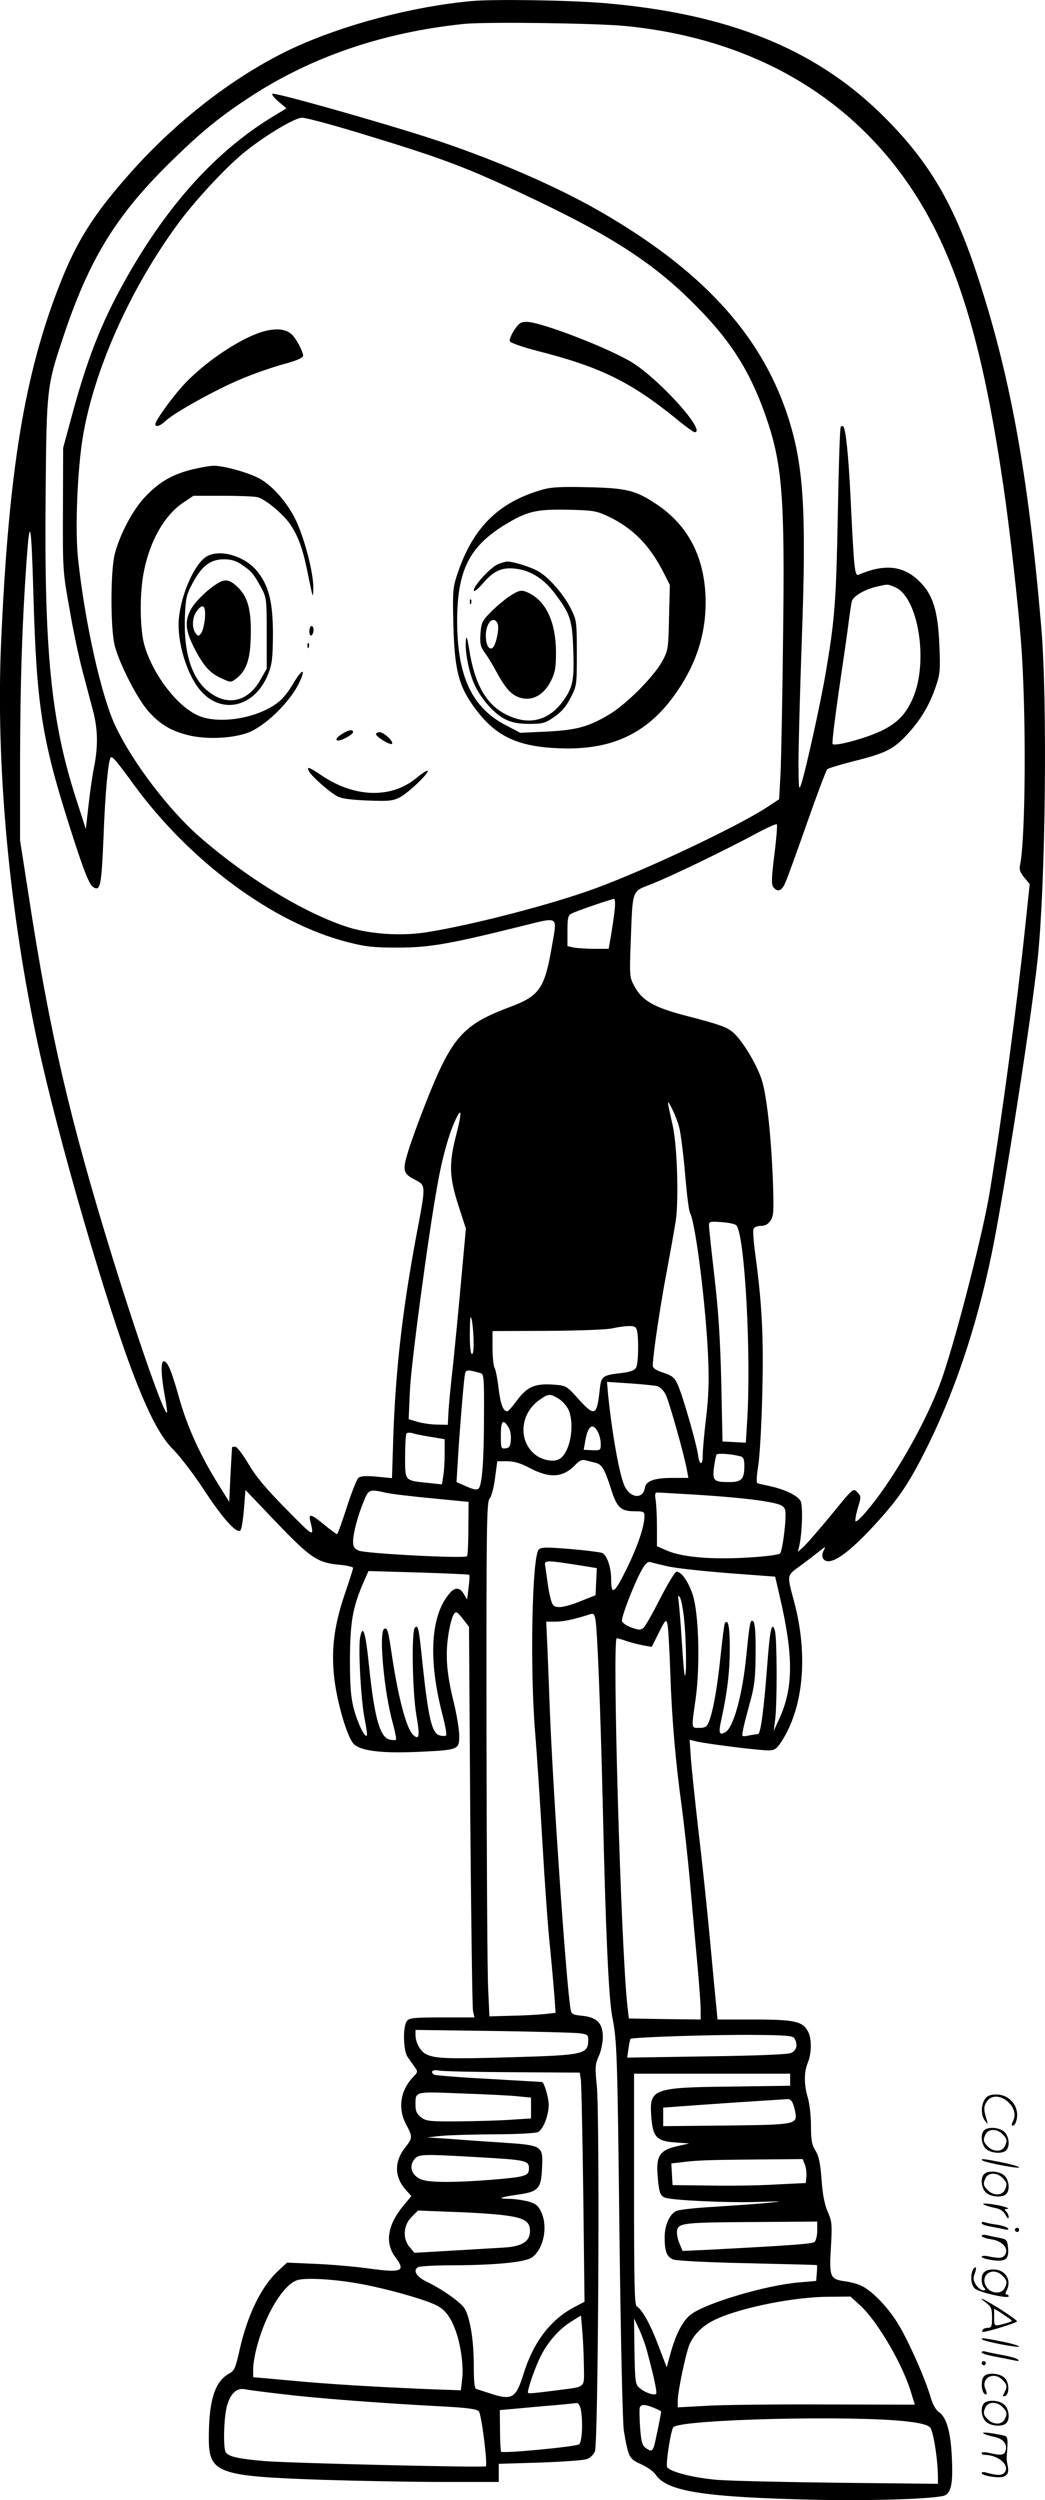 <svg version="1.0" xmlns="http://www.w3.org/2000/svg"
  viewBox="0 0 502.08 1200.241"
 preserveAspectRatio="xMidYMid meet">
<g transform="translate(-0.362,1200.505) scale(0.1,-0.1)"
fill="#000000" stroke="none">
<path d="M2270 12000 c-286 -26 -621 -115 -865 -229 -269 -127 -550 -342 -775
-596 -174 -195 -258 -327 -340 -537 -169 -431 -245 -894 -281 -1715 -26 -586
38 -1287 177 -1933 97 -450 336 -1273 469 -1610 72 -183 124 -278 185 -338 31
-32 95 -115 142 -187 96 -146 163 -219 178 -195 5 8 12 54 16 103 l7 89 148
-155 c165 -172 198 -194 303 -204 36 -3 66 -10 66 -15 0 -5 -18 -62 -40 -126
-52 -153 -66 -269 -50 -406 14 -118 62 -281 93 -313 34 -34 134 -46 312 -38
193 9 195 10 195 78 0 29 -13 108 -30 175 -32 133 -38 222 -19 328 6 34 16 70
23 80 11 15 16 12 43 -22 l30 -39 6 -906 c4 -498 10 -920 13 -937 l7 -32 -156
0 c-132 0 -157 -2 -168 -17 -21 -25 -18 -143 3 -173 10 -14 25 -35 34 -48 16
-22 16 -24 -9 -50 -60 -63 -73 -150 -32 -226 32 -59 31 -65 -5 -111 -52 -65
-52 -140 1 -200 l29 -33 -36 -43 c-79 -94 -93 -182 -40 -251 50 -67 31 -75
-131 -53 -65 9 -179 19 -254 22 l-136 6 -41 -38 c-81 -73 -149 -211 -187 -380
-20 -89 -25 -101 -51 -115 -66 -37 -95 -122 -97 -290 -3 -190 26 -202 553
-220 162 -5 418 -10 568 -10 l272 0 0 43 0 44 199 6 c109 4 211 11 225 17 15
5 32 22 38 37 16 37 24 1606 9 1754 -9 90 -8 104 9 142 11 23 20 65 20 93 0
66 -28 95 -100 102 -41 4 -51 8 -54 26 -20 98 -86 1054 -101 1451 -3 83 -8
210 -11 282 l-6 133 44 0 c38 0 87 10 165 35 17 6 22 2 27 -22 10 -48 25 -446
36 -908 13 -580 28 -914 45 -1000 23 -119 25 -166 35 -1060 6 -487 15 -896 21
-930 22 -128 25 -134 83 -160 29 -13 60 -35 69 -49 54 -82 231 -110 787 -122
264 -5 561 5 602 21 31 12 41 59 35 178 -5 126 -26 199 -63 223 -14 10 -29 36
-39 70 -26 91 -110 279 -159 357 -50 81 -129 161 -179 181 -17 8 -53 17 -79
20 -66 10 -71 22 -62 165 6 107 5 121 -15 167 -15 34 -25 81 -30 154 -6 81
-13 113 -29 140 -18 29 -22 51 -22 120 0 47 -7 107 -15 134 -19 63 -19 124 0
169 18 44 19 113 2 147 -25 51 -65 60 -259 60 l-177 0 -5 53 c-3 28 -17 176
-31 327 -14 151 -39 389 -56 529 -16 139 -32 294 -36 344 l-6 90 24 -6 c46
-13 331 -48 362 -45 27 2 37 12 65 58 98 164 117 409 51 656 -35 131 -36 124
28 171 32 23 73 55 92 70 30 25 33 25 23 6 -16 -28 -5 -53 22 -53 38 0 107 53
199 150 126 134 177 206 256 360 145 283 255 606 330 970 59 288 189 1120 220
1410 38 356 48 1246 17 1600 -63 736 -151 1217 -312 1699 -114 343 -237 546
-465 767 -318 307 -729 472 -1309 523 -165 15 -539 21 -650 11z m740 -120
c689 -68 1213 -417 1496 -995 141 -289 236 -650 318 -1210 30 -201 71 -567 85
-750 26 -329 23 -946 -5 -1076 -4 -18 2 -34 21 -57 l26 -31 -21 -198 c-38
-365 -113 -929 -171 -1279 -29 -182 -153 -669 -224 -880 -51 -153 -161 -365
-277 -534 -64 -93 -135 -176 -144 -168 -3 3 2 32 11 63 17 55 16 58 -3 77 -19
20 -20 19 -124 -109 -58 -70 -118 -139 -133 -153 l-28 -25 6 25 c15 63 19 197
7 219 -14 26 -73 55 -145 71 -28 6 -55 12 -61 14 -7 3 -6 30 3 87 7 46 16 201
19 344 7 266 -1 427 -32 657 -9 65 -14 125 -10 133 3 9 18 15 35 15 22 0 35 8
47 26 15 22 16 46 11 192 -9 230 -32 428 -57 493 -25 70 -82 164 -122 206 -34
35 -61 46 -247 94 -145 38 -203 71 -239 139 -24 44 -24 49 -18 214 10 257 3
239 100 277 94 37 357 164 498 240 54 29 100 50 104 47 3 -3 -2 -69 -12 -147
-14 -114 -15 -143 -4 -156 21 -25 40 -17 57 23 9 20 56 149 104 286 48 137 92
253 97 258 5 5 62 22 128 39 153 38 191 57 257 129 65 70 107 141 137 230 20
58 22 79 17 195 -7 171 -31 247 -99 312 -76 73 -165 82 -289 29 -19 -8 -22 22
-39 374 -10 204 -23 326 -35 338 -3 3 -8 2 -12 -2 -4 -4 -10 -192 -14 -419 -8
-418 -14 -504 -59 -767 -23 -136 -92 -448 -114 -520 -14 -44 -15 -42 -16 90 0
74 7 342 16 595 23 629 9 843 -71 1083 -130 387 -413 693 -900 973 -219 126
-535 261 -835 357 -257 82 -730 215 -738 207 -4 -4 10 -21 31 -39 l37 -31 -56
-34 c-278 -166 -515 -427 -719 -791 -116 -207 -184 -381 -260 -665 l-38 -140
-1 -295 c-1 -291 -1 -298 32 -480 17 -102 46 -237 63 -300 17 -63 39 -148 50
-189 23 -88 24 -170 5 -266 -8 -38 -20 -122 -27 -185 l-13 -115 -47 146 c-120
370 -154 709 -146 1474 4 486 7 509 78 723 131 397 261 608 545 882 132 128
219 198 361 291 295 192 635 308 1023 349 105 11 637 4 780 -10z m-1295 -509
c399 -121 506 -160 777 -286 455 -212 660 -346 873 -566 156 -161 242 -299
315 -504 82 -233 95 -387 86 -1065 -3 -289 -9 -583 -12 -654 l-7 -128 -61 -40
c-142 -92 -573 -296 -817 -386 -207 -77 -601 -179 -819 -213 -125 -19 -279 -8
-387 29 -212 72 -476 234 -702 431 -147 129 -320 356 -402 529 -67 138 -148
500 -180 802 -14 124 -6 374 16 543 44 333 229 754 475 1083 84 111 230 267
314 333 99 79 237 161 271 161 17 0 134 -31 260 -69z m-1551 -2216 c15 -533
40 -694 170 -1105 70 -221 97 -290 118 -304 34 -21 39 6 49 240 8 218 23 371
35 383 7 7 30 -20 110 -130 270 -370 670 -665 1025 -756 89 -23 124 -27 244
-27 151 0 244 16 595 103 182 45 171 52 146 -92 -35 -208 -60 -243 -202 -296
-229 -86 -280 -144 -407 -466 -30 -77 -67 -177 -81 -223 -30 -96 -27 -111 34
-142 50 -26 50 -24 5 -261 -67 -357 -101 -650 -112 -977 l-6 -193 -73 7 c-51
5 -78 3 -88 -5 -8 -7 -33 -70 -56 -141 -23 -72 -44 -130 -47 -130 -3 0 -31 20
-61 45 -62 51 -77 56 -68 20 20 -83 21 -83 -116 56 -97 98 -146 157 -181 217
-27 45 -55 82 -63 82 -8 0 -15 -1 -15 -2 -1 -2 -4 -61 -8 -133 l-6 -130 -53
85 c-87 140 -149 276 -188 415 -36 129 -55 175 -74 175 -15 0 -12 -74 5 -164
8 -44 13 -81 11 -83 -12 -13 -135 336 -261 742 -207 670 -302 1078 -404 1743
l-41 263 0 372 c1 386 9 651 31 967 16 225 23 191 33 -155z m4140 31 c112 -47
162 -360 85 -534 -33 -76 -75 -119 -152 -156 -73 -35 -221 -75 -233 -63 -4 3
10 116 29 249 20 134 41 281 47 328 6 47 13 95 16 107 5 25 60 58 121 72 53
12 50 13 87 -3z m-1347 -1548 c-3 -29 -11 -83 -17 -120 l-12 -68 -68 0 c-37 0
-82 3 -99 6 l-31 7 0 73 c0 62 3 75 19 83 22 12 192 70 205 71 5 0 6 -24 3
-52z m310 -1045 c7 -28 20 -128 28 -222 8 -94 18 -179 24 -189 27 -50 77 -451
87 -697 5 -109 2 -187 -10 -287 -9 -75 -16 -155 -16 -178 0 -53 -16 -52 -23 3
-8 55 -72 278 -96 332 -16 37 -26 45 -70 60 -37 12 -51 22 -51 35 0 46 35 282
65 440 18 96 39 213 46 259 14 103 6 357 -15 451 -30 135 -29 130 -5 85 12
-22 28 -63 36 -92z m-1072 -38 c-35 -136 -33 -200 11 -337 l36 -111 -22 -241
c-12 -133 -30 -320 -40 -416 -11 -96 -21 -200 -22 -230 l-3 -55 -50 1 c-27 0
-70 6 -94 13 l-44 13 6 136 c5 124 89 753 133 992 21 121 53 236 82 300 34 77
37 50 7 -65z m1346 -432 c41 -41 73 -629 52 -946 l-6 -98 -56 3 -56 3 -6 285
c-5 210 -14 344 -33 508 -14 122 -26 232 -26 244 0 19 4 20 60 16 33 -2 65 -9
71 -15z m-1262 -561 c1 -40 -3 -61 -9 -57 -6 4 -10 48 -9 103 1 79 3 89 10 57
4 -22 8 -68 8 -103z m785 56 c9 -37 7 -158 -4 -178 -7 -13 -26 -21 -67 -26
-96 -11 -101 -15 -108 -81 -14 -127 -24 -131 -105 -41 -55 61 -57 61 -117 66
-89 6 -126 -10 -174 -74 -22 -30 -43 -54 -48 -54 -20 0 -32 32 -42 110 -5 46
-14 91 -20 101 -5 10 -9 53 -9 96 l0 78 268 1 c147 1 285 6 307 12 22 5 56 10
76 11 30 1 38 -3 43 -21z m-751 -205 c15 -4 17 -22 16 -201 0 -218 -9 -336
-26 -353 -8 -8 -24 -5 -58 10 l-48 21 6 98 c6 109 26 360 33 410 5 34 7 34 77
15z m847 -62 c15 -4 32 -21 42 -41 17 -34 89 -289 102 -362 l7 -38 -78 0 c-86
0 -126 -15 -131 -47 -8 -55 -67 -52 -96 5 -25 48 -62 255 -81 445 l-5 58 107
-7 c60 -4 119 -10 133 -13z m-472 -61 c18 -11 40 -36 48 -55 31 -75 5 -208
-46 -235 -28 -15 -80 -5 -114 21 -85 67 -74 201 23 266 41 28 47 28 89 3z
m-243 -134 c10 -15 15 -40 13 -63 -2 -31 -7 -39 -25 -41 -22 -3 -23 0 -23 62
0 70 10 81 35 42z m432 -27 c7 -13 13 -38 13 -56 0 -30 -1 -31 -41 -30 l-41 2
7 39 c12 76 37 95 62 45z m-804 -22 l67 -11 0 -71 c0 -38 -3 -87 -7 -108 l-6
-38 -66 7 c-115 12 -111 7 -111 127 0 57 3 107 7 111 4 4 17 4 28 1 11 -4 50
-12 88 -18z m1490 -94 c12 -3 17 -15 17 -44 0 -65 -13 -79 -73 -79 -74 0 -81
7 -73 71 4 29 10 57 12 61 5 8 75 3 117 -9z m-700 -30 c32 -7 45 -28 77 -128
27 -87 47 -105 111 -105 44 0 49 -2 49 -23 0 -49 -33 -147 -87 -256 -58 -118
-73 -127 -73 -47 0 58 -21 117 -44 126 -12 4 -82 13 -156 19 -113 9 -136 9
-148 -3 -32 -32 -43 -571 -17 -881 8 -99 24 -337 35 -530 11 -192 27 -415 36
-495 8 -80 17 -184 21 -232 l6 -86 -54 -6 c-30 -3 -101 -7 -159 -8 l-105 -3
-6 135 c-4 74 -7 630 -8 1234 -1 995 1 1101 15 1117 9 10 20 51 26 98 l11 81
47 0 c33 0 64 -9 104 -30 101 -54 165 -50 226 15 17 18 31 24 45 20 11 -3 33
-8 48 -12z m-1006 -144 c26 -6 127 -18 223 -27 l175 -17 -1 -127 c0 -70 -3
-131 -7 -134 -12 -12 -490 13 -520 27 -21 9 -27 19 -27 43 0 39 22 123 51 193
23 58 27 60 106 42z m1483 -9 c188 -12 314 -25 383 -41 36 -8 48 -16 53 -33 8
-32 -12 -196 -25 -209 -6 -6 -74 -15 -152 -19 -172 -11 -315 1 -388 32 l-51
22 0 92 c0 50 -3 108 -6 129 -5 28 -3 37 7 37 8 0 88 -5 179 -10z m-574 -336
l105 -17 -3 -65 -3 -65 -70 -28 c-38 -16 -84 -29 -102 -29 -27 0 -33 5 -42 33
-5 17 -13 55 -16 82 -4 28 -9 62 -11 78 -7 33 -3 33 142 11z m444 -8 c36 -9
167 -23 292 -33 l226 -17 22 -95 c67 -287 66 -441 -4 -591 l-25 -55 7 55 c10
76 9 388 -1 425 -14 51 -24 11 -36 -150 -18 -237 -33 -345 -46 -345 -7 0 -27
-3 -45 -7 -32 -6 -33 -5 -27 23 2 16 17 74 32 129 24 86 28 120 29 242 1 97
-3 146 -11 154 -14 14 -18 -7 -33 -158 -18 -191 -62 -353 -102 -374 -29 -16
-33 -4 -19 59 29 132 41 234 41 344 0 104 -8 145 -24 120 -3 -5 -12 -78 -21
-163 -16 -152 -35 -258 -56 -311 -9 -23 -18 -28 -45 -28 -40 0 -39 -8 -18 140
22 160 15 409 -14 499 -21 63 -54 111 -78 111 -7 0 -42 -58 -78 -128 -36 -71
-72 -135 -81 -142 -14 -11 -23 -11 -58 2 -23 8 -43 22 -45 31 -4 19 60 184 95
245 17 31 29 41 41 38 9 -3 46 -12 82 -20z m-952 -41 c3 -2 1 -30 -3 -61 l-7
-58 -16 27 c-22 36 -46 34 -77 -8 -83 -107 -92 -311 -28 -562 15 -57 24 -105
20 -109 -3 -4 -17 -4 -31 0 -37 9 -54 82 -81 332 -19 186 -22 201 -38 185 -17
-17 -12 -306 7 -420 18 -101 14 -122 -15 -95 -33 30 -73 183 -104 393 -16 110
-21 125 -36 116 -26 -17 0 -305 42 -453 11 -41 18 -76 15 -79 -3 -3 -17 -2
-31 1 -47 12 -73 108 -99 360 -16 156 -29 197 -42 131 -10 -53 4 -306 22 -394
8 -40 13 -75 10 -78 -10 -11 -45 62 -63 131 -14 55 -18 108 -18 236 1 178 13
247 63 364 l26 59 240 -7 c132 -4 242 -9 244 -11z m1033 -218 c10 -103 12
-273 3 -265 -3 3 -9 73 -14 155 -5 81 -12 169 -15 193 -5 36 -4 41 5 27 7 -10
16 -60 21 -110z m-67 -247 c7 -225 26 -440 56 -655 10 -77 29 -243 40 -370 11
-126 27 -302 35 -389 8 -88 15 -182 15 -208 l0 -48 -172 2 -173 3 -7 60 c-31
280 -74 1765 -51 1765 6 0 28 -6 49 -14 22 -7 57 -16 79 -20 l40 -7 34 68 c31
62 35 66 41 43 4 -14 10 -117 14 -230z m-436 -1736 c38 -5 42 -8 42 -32 -1
-69 -19 -73 -364 -83 -305 -9 -372 -7 -414 14 -28 13 -52 56 -52 92 l0 25 373
-5 c204 -3 391 -8 415 -11z m1032 -24 c19 -30 11 -60 -17 -71 -17 -7 -176 -13
-407 -16 l-379 -6 6 42 c3 24 8 45 10 48 9 8 401 21 595 19 150 -1 185 -4 192
-16z m-1353 -163 l322 -2 5 -30 c3 -16 8 -264 12 -550 l6 -520 -46 -24 c-116
-60 -199 -168 -247 -322 -37 -119 -55 -129 -164 -93 -27 9 -56 18 -62 20 -10
2 -13 34 -13 116 0 121 -19 231 -45 272 -19 29 -106 91 -179 126 -52 25 -70
55 -44 71 7 5 83 9 168 9 208 1 348 15 380 38 57 42 78 151 42 222 -14 28 -26
37 -62 47 -25 6 -65 12 -89 12 -61 1 -49 7 38 20 102 14 115 28 119 130 5 105
3 107 -188 120 -80 5 -194 13 -255 18 l-110 7 65 7 c36 4 152 7 258 8 106 0
201 5 211 11 25 13 51 81 51 131 0 33 -22 108 -32 109 -2 0 -117 7 -256 15
-138 7 -257 17 -262 20 -22 14 -8 26 23 20 18 -4 177 -7 354 -8z m1333 -36 l0
-29 -287 -4 c-375 -4 -391 -11 -380 -146 7 -96 26 -116 113 -122 l69 -5 -57
-13 c-84 -19 -102 -46 -95 -137 6 -82 12 -101 35 -110 34 -13 291 -25 437 -21
131 4 139 4 60 -4 -49 -5 -165 -13 -257 -19 -91 -5 -176 -14 -187 -21 -31 -16
-54 -69 -54 -125 0 -69 10 -94 41 -107 16 -6 162 -14 357 -18 182 -4 331 -8
333 -9 2 0 2 -18 0 -38 l-3 -38 -81 -7 c-159 -13 -449 -99 -521 -154 -39 -30
-73 -95 -99 -191 l-17 -63 -39 102 c-38 102 -79 176 -105 191 -11 7 -13 108
-13 562 l0 555 375 0 375 0 0 -29z m-1305 -80 l60 -6 0 -50 0 -50 -95 -6 c-52
-4 -165 -7 -251 -8 -144 -1 -158 1 -183 20 -19 15 -26 30 -26 54 0 72 -11 69
224 60 116 -4 238 -10 271 -14z m1312 -23 c6 -7 13 -29 17 -49 11 -63 10 -64
-331 -68 l-303 -3 0 44 0 45 178 13 c97 7 231 16 297 20 66 4 123 8 126 8 4 1
11 -4 16 -10z m-1506 -269 c230 -13 244 -16 244 -54 0 -36 -15 -41 -188 -55
-169 -13 -286 -13 -326 1 -50 18 -66 65 -34 101 19 22 46 22 304 7z m1570 -36
c5 -15 9 -41 7 -57 l-3 -31 -145 -7 c-80 -5 -224 -7 -320 -5 l-175 2 -3 52 -3
52 43 5 c76 10 129 12 361 14 l227 2 11 -27z m-1436 -244 c89 -12 115 -29 115
-74 0 -48 -34 -72 -113 -79 -34 -2 -147 -9 -252 -15 l-190 -11 -22 26 c-36 39
-32 107 8 146 l31 31 176 -7 c97 -3 208 -11 247 -17z m1495 -73 c0 -24 -6 -48
-13 -54 -11 -9 -117 -17 -523 -38 l-111 -5 -16 39 c-9 22 -13 49 -10 61 9 35
34 37 396 39 l277 2 0 -44z m-2185 -257 c117 -22 283 -68 347 -97 48 -21 77
-58 103 -132 23 -66 37 -168 29 -227 l-6 -53 -142 5 c-269 11 -502 25 -678 42
l-178 16 0 41 c0 23 9 75 21 116 42 153 127 290 192 309 42 13 188 4 312 -20z
m2391 -101 c85 -78 208 -289 247 -425 l16 -52 -442 1 c-243 1 -499 -2 -569 -7
l-128 -7 0 32 c0 44 38 225 56 269 22 52 68 96 134 125 123 55 370 104 533
105 l107 1 46 -42z m-1327 -289 c1 -112 14 -100 -129 -119 -126 -16 -140 -17
-140 -10 0 21 36 123 61 173 36 71 89 131 149 168 l45 28 6 -72 c4 -40 7 -115
8 -168z m305 63 c32 -120 48 -194 42 -199 -9 -9 -52 5 -77 26 -23 19 -24 24
-27 178 l-2 158 25 -53 c13 -29 31 -78 39 -110z m-1749 -201 c156 -19 467 -43
773 -59 112 -6 156 -12 166 -23 13 -12 43 -255 34 -264 -7 -7 -936 15 -1061
25 -128 11 -175 21 -189 43 -13 21 -9 172 7 225 17 58 47 85 85 77 14 -3 97
-14 185 -24z m1429 -72 c11 -58 7 -156 -8 -168 -14 -12 -365 -45 -375 -36 -2
3 -5 49 -5 103 l-1 97 80 7 c44 4 125 12 180 16 55 5 105 10 111 11 6 0 14
-13 18 -30z m351 7 c19 -8 35 -16 35 -18 0 -12 -30 -157 -35 -170 -9 -22 -15
-22 -40 -4 -16 11 -21 31 -26 98 -3 45 -4 89 -1 96 6 16 25 15 67 -2z m1220
-66 c60 -7 96 -16 107 -28 16 -16 38 -157 38 -241 l0 -30 -472 5 c-260 3 -525
9 -588 14 -111 9 -226 38 -241 61 -8 13 18 180 30 192 38 38 869 58 1126 27z
M2474 10420 c-14 -22 -24 -46 -21 -53 3 -8 61 -28 134 -47 299 -76 444 -147
659 -320 47 -39 90 -70 95 -70 58 0 -156 241 -294 331 -104 67 -443 199 -514
199 -27 0 -37 -7 -59 -40z M1291 10419 c-113 -22 -312 -154 -419 -277 -55 -63
-122 -158 -122 -173 0 -17 24 -9 50 16 40 38 239 149 359 199 58 25 150 57
204 72 64 17 97 31 97 41 0 21 -35 86 -56 104 -26 22 -61 28 -113 18z M921
9750 c-94 -25 -152 -59 -219 -129 -59 -61 -123 -181 -147 -276 -21 -82 -21
-359 0 -440 23 -88 107 -252 160 -313 59 -66 111 -97 200 -118 80 -18 190 -15
270 10 83 26 208 144 256 243 35 73 15 70 -29 -4 -29 -50 -56 -80 -89 -102
-106 -70 -280 -93 -372 -49 -99 47 -210 192 -252 330 -24 77 -26 257 -3 365
30 145 98 263 185 323 l52 35 141 0 c77 0 153 -3 168 -7 39 -11 122 -81 156
-130 41 -62 61 -118 87 -248 22 -108 23 -112 24 -59 1 72 -39 229 -83 325 -38
80 -108 163 -171 199 -49 29 -176 65 -225 64 -19 0 -68 -9 -109 -19z M2612
9655 c-214 -60 -338 -184 -412 -409 -21 -63 -22 -82 -18 -245 6 -220 27 -296
111 -406 95 -125 199 -174 392 -182 261 -12 437 73 574 276 91 134 134 270
135 421 0 211 -79 370 -237 475 -99 66 -143 77 -327 81 -126 3 -177 1 -218
-11z m318 -131 c116 -56 196 -138 262 -268 l30 -59 -4 -156 c-3 -150 -4 -158
-33 -211 -38 -71 -172 -206 -253 -254 -100 -60 -158 -76 -301 -83 l-128 -6
-72 38 c-160 84 -230 234 -231 495 0 246 57 361 233 468 103 62 147 73 297 70
128 -3 138 -5 200 -34z M2395 9296 c-36 -16 -115 -102 -115 -125 0 -10 19 5
46 36 54 63 98 79 174 65 63 -12 122 -52 170 -117 74 -98 83 -126 88 -271 5
-145 -2 -178 -48 -243 -71 -98 -168 -121 -277 -65 -94 48 -149 145 -175 311
-9 57 -14 69 -16 45 -6 -55 16 -162 43 -217 34 -71 96 -139 148 -164 31 -15
63 -21 114 -21 64 0 76 3 119 33 35 24 58 50 79 92 30 58 30 61 30 214 0 151
-1 158 -28 213 -32 65 -102 147 -153 178 -34 21 -124 50 -154 49 -8 0 -29 -6
-45 -13z M2449 9141 c-24 -17 -64 -50 -88 -75 -41 -41 -45 -51 -49 -103 -3
-50 0 -63 22 -93 14 -19 37 -57 52 -85 38 -71 65 -105 96 -121 64 -33 131 -4
169 73 20 40 24 63 24 138 -1 139 -45 239 -126 281 -39 20 -49 18 -100 -15z
m-53 -135 c6 -27 -11 -102 -27 -112 -29 -17 -43 71 -19 115 14 28 38 26 46 -3z
M2261 9114 c0 -11 3 -14 6 -6 3 7 2 16 -1 19 -3 4 -6 -2 -5 -13z M999 9335
c-58 -31 -125 -179 -136 -300 -10 -108 37 -266 102 -343 102 -121 263 -83 327
77 19 48 22 75 23 191 0 155 -20 235 -77 304 -58 71 -175 106 -239 71z m167
-41 c46 -32 56 -43 92 -109 26 -49 27 -54 27 -220 l0 -170 -31 -55 c-57 -100
-150 -125 -238 -63 -89 62 -131 189 -124 369 4 93 8 106 40 165 43 79 84 109
148 109 34 0 58 -7 86 -26z M1055 9208 c-46 -26 -108 -84 -131 -123 -34 -59
-31 -104 12 -189 45 -88 76 -123 133 -148 43 -20 44 -20 69 -1 47 35 67 89 70
189 5 131 -11 199 -58 246 -39 39 -61 45 -95 26z m-67 -174 c-3 -29 -11 -60
-18 -69 -13 -16 -15 -15 -27 1 -19 27 -16 78 8 108 29 37 42 23 37 -40z M1490
8974 c0 -14 4 -23 10 -19 6 3 10 15 10 26 0 10 -4 19 -10 19 -5 0 -10 -12 -10
-26z M1481 8904 c0 -11 3 -14 6 -6 3 7 2 16 -1 19 -3 4 -6 -2 -5 -13z M1648
8482 c-29 -17 -36 -32 -18 -32 18 0 70 30 70 40 0 15 -22 12 -52 -8z M1810
8481 c0 -13 69 -55 77 -47 10 10 -39 56 -59 56 -10 0 -18 -4 -18 -9z M1489
8301 c14 -25 98 -99 136 -119 20 -11 67 -17 146 -20 102 -4 120 -2 155 16 41
22 142 118 132 127 -3 3 -27 -13 -54 -35 -119 -99 -295 -95 -453 11 -66 44
-76 47 -62 20z M4736 1928 c-20 -29 -20 -79 0 -104 14 -18 15 -18 10 -1 -17
53 -17 69 -2 92 45 69 166 -21 126 -94 -6 -12 -7 -21 -1 -21 5 0 12 7 15 16
25 65 -23 134 -93 134 -30 0 -44 -6 -55 -22z M4732 1778 c-19 -19 -14 -66 8
-88 22 -22 79 -27 98 -8 19 19 14 66 -8 88 -22 22 -79 27 -98 8z m88 -18 c23
-23 24 -33 10 -61 -14 -25 -54 -25 -80 1 -23 23 -24 33 -10 61 14 25 54 25 80
-1z M4723 1634 c10 -10 177 -42 177 -34 0 4 -37 15 -82 24 -91 18 -104 19 -95
10z M4732 1568 c-19 -19 -14 -66 8 -88 22 -22 79 -27 98 -8 19 19 14 66 -8 88
-22 22 -79 27 -98 8z m88 -18 c23 -23 24 -33 10 -61 -14 -25 -54 -25 -80 1
-23 23 -24 33 -10 61 14 25 54 25 80 -1z M4730 1422 c8 -5 32 -12 52 -16 27
-5 42 -15 53 -34 8 -16 14 -21 15 -11 0 8 -5 20 -12 27 -9 9 -9 12 3 13 25 1
-24 16 -76 23 -31 4 -44 3 -35 -2z M4720 1332 c0 -5 19 -12 43 -16 23 -4 53
-10 66 -13 15 -4 22 -2 18 4 -4 6 -28 14 -53 18 -26 3 -53 9 -60 12 -8 3 -14
1 -14 -5z M4880 1300 c0 -5 5 -10 10 -10 6 0 10 5 10 10 0 6 -4 10 -10 10 -5
0 -10 -4 -10 -10z M4720 1271 c0 -5 20 -12 45 -16 53 -7 87 -44 68 -74 -11
-17 -28 -19 -80 -8 -18 4 -33 3 -33 -2 0 -5 23 -12 50 -16 66 -9 82 4 77 59
-4 38 -6 41 -43 48 -21 4 -49 10 -61 13 -13 3 -23 1 -23 -4z M4676 1104 c-11
-30 -6 -71 12 -86 19 -18 162 -50 162 -37 0 5 -5 9 -10 9 -7 0 -7 6 0 19 26
50 -6 101 -63 101 -40 0 -57 -15 -57 -50 0 -14 5 -31 12 -38 9 -9 8 -12 -5
-12 -9 0 -24 12 -34 26 -13 21 -15 32 -6 55 6 16 8 29 3 29 -4 0 -11 -7 -14
-16z m144 -24 c23 -23 24 -33 10 -61 -16 -29 -65 -25 -86 6 -37 56 28 103 76
55z M4743 949 c23 -18 27 -28 27 -70 0 -42 -3 -49 -19 -49 -11 0 -23 -4 -26
-10 -3 -5 -3 -10 1 -10 20 0 164 44 164 51 0 4 -36 30 -80 58 -81 51 -119 68
-67 30z m111 -75 c17 -11 15 -13 -20 -23 -55 -15 -54 -16 -54 30 l0 41 28 -17
c15 -10 35 -24 46 -31z M4723 774 c10 -10 177 -42 177 -34 0 4 -37 15 -82 24
-91 18 -104 19 -95 10z M4720 712 c0 -5 30 -14 68 -21 37 -7 78 -15 92 -18 17
-4 22 -2 15 4 -5 6 -39 16 -75 22 -36 7 -73 14 -82 17 -10 3 -18 1 -18 -4z
M4720 660 c0 -5 5 -10 10 -10 6 0 10 5 10 10 0 6 -4 10 -10 10 -5 0 -10 -4
-10 -10z M4732 598 c-19 -19 -13 -88 9 -88 5 0 4 11 -2 24 -25 54 38 89 81 46
23 -23 24 -33 9 -62 -9 -16 -8 -19 3 -16 22 8 22 64 -1 87 -23 23 -80 28 -99
9z M4732 468 c-19 -19 -14 -66 8 -88 22 -22 79 -27 98 -8 19 19 14 66 -8 88
-22 22 -79 27 -98 8z m88 -18 c23 -23 24 -33 10 -61 -14 -25 -54 -25 -80 1
-23 23 -24 33 -10 61 14 25 54 25 80 -1z M4730 322 c8 -5 32 -12 52 -16 41 -8
63 -35 53 -66 -7 -22 -21 -24 -77 -11 -22 5 -38 5 -38 0 0 -5 6 -9 13 -9 68 0
125 -51 97 -85 -13 -15 -35 -15 -92 1 -10 3 -18 1 -18 -4 0 -6 23 -13 50 -17
63 -9 84 5 76 49 -4 17 -6 36 -6 41 8 101 7 104 -19 109 -68 14 -105 17 -91 8z"/>
</g>
</svg>
